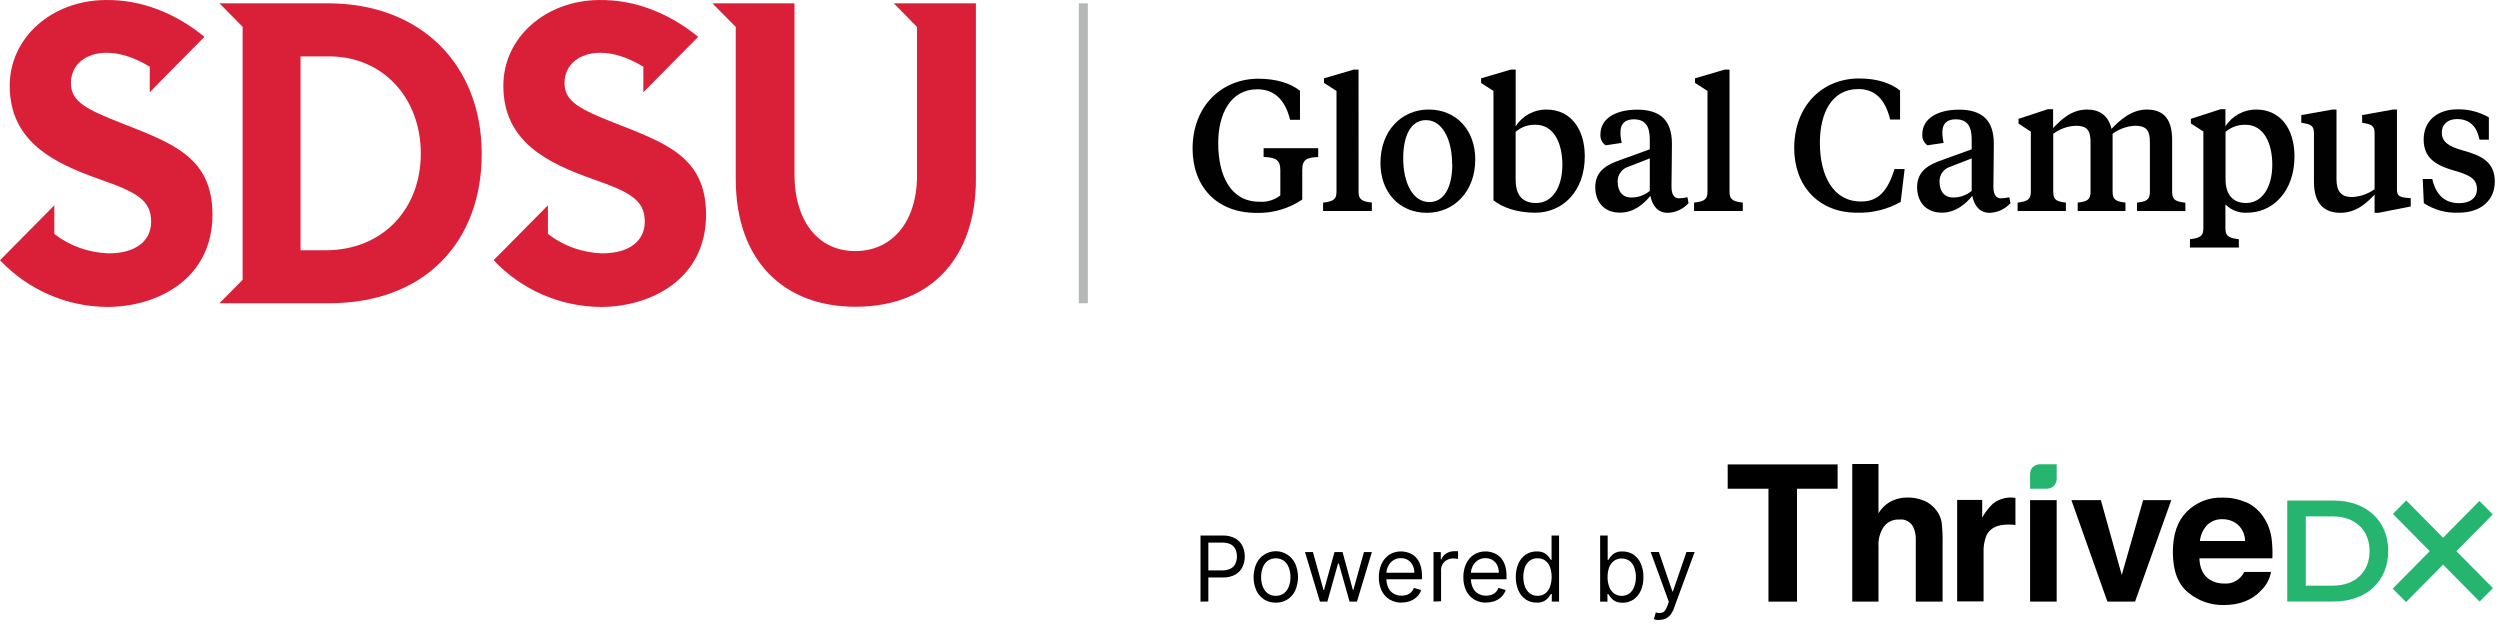 <?xml version="1.0" encoding="UTF-8"?> <svg xmlns="http://www.w3.org/2000/svg" width="263" height="66" viewBox="0 0 263 66" fill="none"><g clip-path="url(#clip0_8164_860)"><path d="M64.644 12.929C61.063 11.519 59.367 10.689 59.388 8.72C59.409 6.752 60.996 5.553 63.157 5.553C64.514 5.553 66.017 6.015 67.68 7.018V9.707L69.263 8.106L73.451 3.872C70.377 1.387 66.805 -0.065 62.968 0.002C57.369 0.07 52.951 3.949 52.951 9.025C52.951 14.953 57.667 17.176 62.386 18.849C66.155 20.17 67.831 20.991 67.831 23.311C67.831 25.263 66.323 26.652 63.341 26.652C61.278 26.59 59.285 25.878 57.642 24.616V21.597L55.908 23.349L51.925 27.376C53.386 28.922 55.14 30.154 57.083 30.998C59.026 31.842 61.118 32.281 63.232 32.288C68.337 32.288 74.276 29.468 74.276 22.575C74.276 16.486 70.008 15.05 64.644 12.929Z" fill="#DA2039"></path><path d="M12.714 12.929C9.134 11.519 7.438 10.689 7.459 8.72C7.48 6.752 9.063 5.553 11.228 5.553C12.589 5.553 14.092 6.015 15.755 7.018V9.707L17.321 8.106L21.509 3.872C18.456 1.387 14.88 -0.065 11.039 0.002C5.44 0.07 1.022 3.949 1.022 9.025C1.022 14.953 5.737 17.176 10.457 18.849C14.226 20.17 15.901 20.991 15.901 23.311C15.901 25.263 14.398 26.652 11.416 26.652C9.353 26.59 7.36 25.878 5.716 24.616V21.597L3.983 23.349L0 27.376C1.461 28.922 3.215 30.154 5.158 30.998C7.101 31.842 9.193 32.281 11.307 32.288C16.408 32.288 22.351 29.468 22.351 22.575C22.346 16.486 18.083 15.05 12.714 12.929Z" fill="#DA2039"></path><path d="M94.026 0.349L96.471 2.839V18.434C96.471 23.468 93.749 26.415 89.972 26.415C85.876 26.415 83.581 22.968 83.581 18.434V0.349H74.946L77.4 2.831V18.849C77.4 27.457 82.484 32.271 89.989 32.271C98.013 32.271 102.665 27.046 102.665 18.849V0.349H94.026Z" fill="#DA2039"></path><path d="M34.491 0.349H23.084L25.525 2.818V29.434L23.084 31.902H34.613C44.664 31.902 50.677 25.483 50.677 16.181C50.677 6.878 44.349 0.349 34.491 0.349ZM34.232 26.33H31.618V5.93H34.617C40.237 5.93 44.27 10.249 44.27 16.168C44.266 21.948 40.3 26.33 34.227 26.33H34.232Z" fill="#DA2039"></path><path d="M114.442 0.349H113.491V31.902H114.442V0.349Z" fill="#B6B8B8"></path><path d="M132.369 8.281C134.363 8.281 135.833 8.806 136.758 9.551V12.6H135.716C135.192 10.432 133.994 9.394 132.273 9.394C129.434 9.394 128.156 12.015 128.156 15.043C128.156 18.561 129.509 21.22 132.47 21.22C133.266 21.288 134.058 21.051 134.69 20.555V17.896C134.69 16.783 134.17 16.567 132.931 16.508V15.589H138.672V16.516C137.437 16.575 136.997 16.791 136.997 17.905V20.992C135.575 21.952 133.894 22.443 132.185 22.397C127.951 22.397 125.459 19.586 125.459 15.623C125.472 11.075 128.6 8.281 132.369 8.281Z" fill="#010101"></path><path d="M142.923 20.2C142.923 21.102 143.464 21.2 144.318 21.314V22.195H139.188V21.314C140.059 21.2 140.599 21.102 140.599 20.2V9.568L139.284 8.722V8.239L142.4 7.324H142.919L142.923 20.2Z" fill="#010101"></path><path d="M145.223 17.151C145.223 13.729 147.467 11.523 150.29 11.523C153.263 11.523 155.198 13.751 155.198 16.761C155.198 20.182 152.937 22.388 150.114 22.388C147.145 22.388 145.223 20.161 145.223 17.151ZM152.761 17.248C152.761 14.707 151.756 12.637 150.018 12.637C148.41 12.637 147.618 14.28 147.618 16.664C147.618 19.204 148.606 21.258 150.365 21.258C151.969 21.258 152.782 19.632 152.782 17.248H152.761Z" fill="#010101"></path><path d="M155.813 8.73V8.239L158.929 7.324H159.449V13.282C159.798 12.739 160.277 12.293 160.841 11.986C161.405 11.679 162.037 11.52 162.677 11.524C165.265 11.524 166.719 13.595 166.719 16.449C166.719 20.124 164.399 22.377 161.496 22.377C159.624 22.377 158.037 21.831 157.112 21.068V9.568L155.813 8.73ZM164.361 17.33C164.361 15.06 163.469 13.125 161.538 13.125C160.772 13.098 160.025 13.364 159.444 13.87V18.871C159.444 20.632 160.236 21.356 161.609 21.356C163.276 21.356 164.361 19.752 164.361 17.33Z" fill="#010101"></path><path d="M175.84 19.631C175.84 20.415 176.091 20.863 176.631 20.863C176.932 20.856 177.231 20.817 177.523 20.749L177.636 21.372C177.357 21.683 177.017 21.934 176.638 22.108C176.26 22.283 175.85 22.378 175.434 22.388C174.408 22.388 173.851 21.668 173.616 20.609C172.942 21.431 171.895 22.371 170.429 22.371C168.708 22.371 167.82 21.198 167.82 19.691C167.82 17.895 169.19 17.269 170.484 16.82L173.557 15.706V14.669C173.557 13.399 173.172 12.552 171.882 12.552C170.936 12.552 170.471 13.022 170.471 13.919C170.472 14.295 170.518 14.669 170.609 15.033L168.909 15.287C168.726 15.161 168.579 14.988 168.483 14.785C168.388 14.583 168.347 14.359 168.364 14.135C168.364 12.442 170.01 11.536 172.23 11.536C174.609 11.536 175.886 12.611 175.886 15.113C175.898 15.566 175.84 19.026 175.84 19.631ZM173.557 20.084V16.663L171.296 17.544C170.969 17.642 170.682 17.846 170.48 18.124C170.278 18.402 170.172 18.74 170.178 19.085C170.178 20.16 170.697 20.779 171.627 20.779C172.33 20.777 173.011 20.532 173.557 20.084Z" fill="#010101"></path><path d="M181.946 20.2C181.946 21.102 182.486 21.2 183.341 21.314V22.195H178.215V21.314C179.086 21.2 179.626 21.102 179.626 20.2V9.568L178.315 8.722V8.239L181.427 7.324H181.946V20.2Z" fill="#010101"></path><path d="M199.304 17.786H200.368L199.949 21.246C198.543 22.036 196.951 22.427 195.343 22.376C191.306 22.376 188.751 19.544 188.751 15.601C188.751 11.05 191.766 8.255 195.577 8.255C197.546 8.255 198.957 8.78 199.887 9.525V12.574H198.844C198.32 10.406 197.219 9.369 195.493 9.369C192.633 9.369 191.452 11.99 191.452 15.017C191.452 18.557 192.901 21.195 195.745 21.195C197.583 21.237 198.588 20.085 199.304 17.786Z" fill="#010101"></path><path d="M209.704 19.631C209.704 20.415 209.955 20.863 210.495 20.863C210.794 20.856 211.092 20.818 211.383 20.749L211.5 21.372C211.22 21.683 210.881 21.934 210.502 22.108C210.123 22.283 209.714 22.378 209.297 22.388C208.271 22.388 207.714 21.668 207.48 20.609C206.806 21.431 205.759 22.371 204.289 22.371C202.572 22.371 201.68 21.198 201.68 19.691C201.68 17.895 203.053 17.269 204.347 16.82L207.421 15.706V14.669C207.421 13.399 207.036 12.552 205.746 12.552C204.8 12.552 204.335 13.022 204.335 13.919C204.336 14.295 204.382 14.669 204.473 15.033L202.769 15.287C202.586 15.16 202.44 14.987 202.345 14.785C202.25 14.582 202.21 14.358 202.228 14.135C202.228 12.442 203.874 11.536 206.094 11.536C208.472 11.536 209.75 12.611 209.75 15.113C209.762 15.566 209.704 19.026 209.704 19.631ZM207.421 20.084V16.663L205.16 17.544C204.832 17.641 204.544 17.845 204.341 18.123C204.139 18.401 204.032 18.739 204.037 19.085C204.037 20.16 204.561 20.779 205.491 20.779C206.194 20.777 206.875 20.532 207.421 20.084Z" fill="#010101"></path><path d="M224.817 22.195V21.314C225.688 21.199 226.169 21.102 226.169 20.2V14.924C226.169 13.675 225.751 13.231 224.624 13.231C223.765 13.264 222.936 13.559 222.245 14.078V20.2C222.245 21.102 222.748 21.199 223.598 21.314V22.195H218.573V21.314C219.44 21.199 219.925 21.102 219.925 20.2V14.924C219.925 13.675 219.507 13.231 218.397 13.231C217.532 13.26 216.696 13.555 216.001 14.078V20.2C216.001 21.102 216.462 21.199 217.333 21.314V22.195H212.253V21.314C213.091 21.199 213.644 21.102 213.644 20.2V13.849L212.35 13.002V12.502L215.44 11.486H215.985V13.476C216.872 12.54 217.953 11.524 219.561 11.524C220.876 11.524 221.802 12.151 222.132 13.557C223.037 12.617 224.226 11.524 225.86 11.524C227.56 11.524 228.51 12.481 228.51 14.708V20.213C228.51 21.115 229.03 21.212 229.901 21.326V22.207L224.817 22.195Z" fill="#010101"></path><path d="M234.114 24.053C234.114 24.951 234.655 25.048 235.526 25.167V26.043H230.383V25.167C231.254 25.048 231.794 24.951 231.794 24.053V13.832L230.479 12.985V12.502L233.612 11.486H234.114V13.281C234.467 12.738 234.949 12.293 235.516 11.986C236.083 11.679 236.717 11.52 237.36 11.524C239.931 11.524 241.38 13.595 241.38 16.449C241.38 20.124 239.119 22.377 236.393 22.377C235.973 22.404 235.552 22.34 235.159 22.189C234.766 22.038 234.41 21.803 234.114 21.5V24.053ZM239.044 17.329C239.044 15.06 238.152 13.125 236.221 13.125C235.456 13.106 234.711 13.371 234.127 13.87V18.854C234.127 20.497 234.919 21.356 236.292 21.356C237.942 21.356 239.044 19.751 239.044 17.329Z" fill="#010101"></path><path d="M249.807 20.474C248.94 21.393 247.838 22.388 246.213 22.388C244.513 22.388 243.428 21.431 243.428 19.145V14.026C243.428 13.361 243.236 13.107 242.407 12.967L242.097 12.912V12.107L245.38 11.523H245.799V18.853C245.799 20.123 246.301 20.728 247.407 20.728C248.27 20.697 249.104 20.41 249.807 19.903V14.026C249.807 13.361 249.614 13.107 248.785 12.967L248.496 12.912V12.107L251.741 11.523H252.16V19.869C252.16 20.534 252.332 20.716 253.123 20.805L253.609 20.847V21.723L250.225 22.388H249.807V20.474Z" fill="#010101"></path><path d="M254.986 21.372L254.869 18.831H255.874C256.243 20.432 257.131 21.372 258.697 21.372C259.84 21.372 260.573 20.842 260.573 19.907C260.573 18.793 259.798 18.399 258.06 17.912C256.109 17.345 254.97 16.523 254.97 14.669C254.97 12.751 256.36 11.502 258.542 11.502C259.693 11.48 260.829 11.772 261.829 12.349V14.694H260.845C260.556 13.267 259.782 12.526 258.467 12.526C257.461 12.526 256.879 13.132 256.879 13.932C256.879 14.889 257.52 15.397 259.103 15.829C261.097 16.375 262.453 17.061 262.453 19.111C262.453 21.046 261.025 22.375 258.626 22.375C257.339 22.431 256.067 22.08 254.986 21.372Z" fill="#010101"></path><path d="M126.293 63.286V56.338H128.614C129.073 56.318 129.529 56.42 129.937 56.634C130.266 56.813 130.533 57.09 130.703 57.426C130.871 57.773 130.955 58.154 130.95 58.54C130.955 58.925 130.87 59.306 130.703 59.653C130.535 59.992 130.27 60.271 129.941 60.453C129.536 60.667 129.083 60.77 128.626 60.75H126.951V60.005H128.588C128.896 60.017 129.202 59.95 129.476 59.81C129.695 59.694 129.87 59.508 129.975 59.281C130.074 59.044 130.125 58.79 130.125 58.533C130.125 58.276 130.074 58.022 129.975 57.786C129.869 57.566 129.698 57.385 129.485 57.269C129.204 57.134 128.895 57.07 128.584 57.083H127.118V63.282L126.293 63.286Z" fill="black"></path><path d="M134.213 63.398C133.787 63.411 133.366 63.298 133.003 63.072C132.64 62.846 132.35 62.518 132.169 62.127C131.976 61.681 131.876 61.198 131.876 60.711C131.876 60.223 131.976 59.741 132.169 59.294C132.353 58.903 132.642 58.573 133.004 58.341C133.365 58.11 133.785 57.987 134.213 57.987C134.641 57.987 135.06 58.11 135.422 58.341C135.784 58.573 136.073 58.903 136.257 59.294C136.45 59.741 136.55 60.223 136.55 60.711C136.55 61.198 136.45 61.681 136.257 62.127C136.076 62.518 135.786 62.846 135.423 63.072C135.06 63.298 134.639 63.411 134.213 63.398ZM134.213 62.678C134.526 62.692 134.835 62.595 135.084 62.402C135.317 62.215 135.492 61.966 135.591 61.683C135.705 61.373 135.762 61.044 135.758 60.713C135.762 60.379 135.705 60.048 135.591 59.735C135.492 59.449 135.317 59.197 135.084 59.007C134.828 58.827 134.524 58.731 134.213 58.731C133.902 58.731 133.598 58.827 133.342 59.007C133.109 59.197 132.933 59.449 132.835 59.735C132.721 60.048 132.664 60.379 132.668 60.713C132.664 61.044 132.721 61.373 132.835 61.683C132.934 61.966 133.109 62.215 133.342 62.402C133.591 62.595 133.9 62.692 134.213 62.678Z" fill="black"></path><path d="M138.857 63.291L137.286 58.078H138.12L139.234 62.067H139.288L140.39 58.078H141.236L142.32 62.054H142.375L143.489 58.078H144.322L142.752 63.291H141.973L140.846 59.285H140.762L139.636 63.291H138.857Z" fill="black"></path><path d="M147.463 63.397C147.013 63.41 146.569 63.294 146.182 63.062C145.817 62.841 145.526 62.516 145.344 62.127C145.144 61.688 145.045 61.209 145.055 60.725C145.045 60.238 145.144 59.755 145.344 59.311C145.521 58.921 145.802 58.589 146.157 58.354C146.521 58.121 146.944 58.002 147.375 58.011C147.646 58.01 147.915 58.056 148.171 58.147C148.436 58.236 148.68 58.38 148.887 58.57C149.116 58.795 149.291 59.071 149.398 59.375C149.537 59.768 149.602 60.185 149.591 60.602V60.941H145.616V60.251H148.787C148.792 59.978 148.731 59.708 148.611 59.464C148.504 59.236 148.334 59.046 148.121 58.917C147.896 58.779 147.638 58.71 147.375 58.718C147.086 58.71 146.801 58.792 146.559 58.951C146.332 59.105 146.15 59.317 146.031 59.565C145.907 59.815 145.844 60.09 145.847 60.37V60.831C145.836 61.175 145.905 61.518 146.048 61.83C146.169 62.091 146.366 62.309 146.613 62.453C146.868 62.598 147.158 62.671 147.451 62.664C147.643 62.667 147.834 62.637 148.016 62.576C148.181 62.519 148.331 62.427 148.456 62.305C148.582 62.176 148.679 62.022 148.741 61.852L149.507 62.068C149.425 62.328 149.281 62.565 149.088 62.758C148.888 62.961 148.646 63.119 148.38 63.219C148.079 63.334 147.76 63.39 147.438 63.384" fill="black"></path><path d="M150.805 63.286V58.078H151.571V58.857H151.626C151.723 58.598 151.903 58.377 152.136 58.231C152.386 58.068 152.677 57.984 152.974 57.989H153.192H153.389V58.802L153.204 58.768C153.104 58.755 153.004 58.748 152.903 58.747C152.671 58.742 152.442 58.796 152.237 58.904C152.047 59 151.887 59.147 151.772 59.327C151.656 59.517 151.597 59.736 151.6 59.958V63.252L150.805 63.286Z" fill="black"></path><path d="M156.358 63.397C155.907 63.41 155.461 63.294 155.072 63.062C154.709 62.839 154.418 62.514 154.235 62.127C154.034 61.688 153.935 61.209 153.946 60.725C153.936 60.238 154.034 59.755 154.235 59.311C154.412 58.922 154.694 58.591 155.047 58.354C155.413 58.121 155.838 58.002 156.27 58.011C156.541 58.01 156.81 58.056 157.066 58.147C157.329 58.236 157.572 58.38 157.777 58.57C158.009 58.794 158.185 59.069 158.293 59.374C158.43 59.769 158.495 60.185 158.485 60.602V60.941H154.511V60.251H157.677C157.683 59.978 157.624 59.708 157.505 59.463C157.399 59.236 157.228 59.046 157.015 58.917C156.791 58.779 156.532 58.71 156.27 58.718C155.98 58.709 155.695 58.79 155.453 58.951C155.226 59.106 155.043 59.317 154.921 59.565C154.799 59.815 154.736 60.091 154.737 60.37V60.831C154.727 61.176 154.798 61.518 154.942 61.83C155.063 62.091 155.261 62.309 155.508 62.453C155.763 62.598 156.052 62.671 156.345 62.664C156.537 62.667 156.728 62.637 156.911 62.576C157.074 62.517 157.224 62.425 157.35 62.305C157.477 62.176 157.574 62.022 157.635 61.852L158.397 62.068C158.315 62.328 158.171 62.565 157.978 62.758C157.778 62.961 157.537 63.119 157.271 63.219C156.97 63.333 156.65 63.389 156.328 63.384" fill="black"></path><path d="M161.652 63.397C161.248 63.404 160.851 63.289 160.513 63.067C160.175 62.834 159.908 62.509 159.742 62.131C159.547 61.679 159.451 61.189 159.462 60.696C159.452 60.206 159.547 59.721 159.742 59.273C159.908 58.893 160.177 58.569 160.517 58.337C160.859 58.115 161.259 58.002 161.665 58.011C161.939 57.997 162.213 58.054 162.46 58.176C162.635 58.271 162.789 58.401 162.913 58.557C163.017 58.701 163.097 58.816 163.155 58.904H163.223V56.339H164.014V63.287H163.248V62.486H163.155C163.097 62.584 163.013 62.703 162.908 62.846C162.782 63.004 162.625 63.135 162.448 63.232C162.2 63.352 161.927 63.409 161.652 63.397ZM161.761 62.677C162.049 62.686 162.332 62.598 162.565 62.427C162.792 62.244 162.965 62.001 163.063 61.724C163.29 61.055 163.29 60.328 163.063 59.658C162.967 59.386 162.794 59.149 162.565 58.976C162.33 58.806 162.046 58.72 161.757 58.731C161.457 58.718 161.161 58.809 160.919 58.989C160.69 59.172 160.516 59.415 160.417 59.692C160.196 60.34 160.196 61.043 160.417 61.691C160.514 61.974 160.688 62.223 160.919 62.41C161.16 62.594 161.455 62.688 161.757 62.677" fill="black"></path><path d="M168.336 63.287V56.339H169.127V58.904H169.194C169.253 58.816 169.337 58.697 169.441 58.557C169.563 58.4 169.715 58.27 169.889 58.176C170.137 58.055 170.41 57.998 170.685 58.011C171.091 58.004 171.49 58.117 171.833 58.337C172.174 58.571 172.443 58.898 172.607 59.281C172.804 59.728 172.9 60.215 172.888 60.704C172.9 61.197 172.805 61.688 172.607 62.139C172.443 62.519 172.176 62.843 171.837 63.075C171.498 63.298 171.101 63.413 170.698 63.405C170.423 63.417 170.15 63.36 169.902 63.24C169.725 63.145 169.57 63.014 169.445 62.855C169.356 62.739 169.272 62.619 169.194 62.495H169.102V63.295L168.336 63.287ZM169.115 60.683C169.109 61.038 169.167 61.391 169.286 61.724C169.384 62.003 169.558 62.247 169.789 62.427C170.029 62.596 170.314 62.686 170.606 62.686C170.897 62.686 171.182 62.596 171.422 62.427C171.652 62.239 171.826 61.99 171.925 61.707C172.042 61.385 172.101 61.043 172.096 60.7C172.102 60.362 172.045 60.026 171.929 59.709C171.832 59.431 171.659 59.188 171.431 59.006C171.186 58.841 170.899 58.752 170.606 58.752C170.312 58.752 170.025 58.841 169.781 59.006C169.552 59.181 169.379 59.42 169.282 59.692C169.166 60.021 169.109 60.368 169.115 60.717" fill="black"></path><path d="M174.567 65.23C174.446 65.231 174.326 65.219 174.207 65.197C174.132 65.184 174.059 65.163 173.989 65.133L174.19 64.43C174.425 64.51 174.68 64.51 174.915 64.43C175.107 64.354 175.271 64.121 175.413 63.731L175.56 63.308L173.654 58.07H174.513L175.936 62.224H175.991L177.415 58.07H178.277L176.083 64.028C176 64.268 175.877 64.491 175.719 64.689C175.581 64.856 175.408 64.99 175.212 65.082C175.008 65.17 174.788 65.213 174.567 65.209" fill="black"></path><path d="M181.753 48.857V51.414H186.042V63.291H189.044V51.414H193.316V48.857H181.753Z" fill="black"></path><path d="M202.425 52.675C202.948 52.897 203.4 53.261 203.732 53.725C204.003 54.086 204.186 54.507 204.263 54.953C204.341 55.638 204.373 56.327 204.36 57.015V63.286H201.541V56.791C201.562 56.309 201.463 55.83 201.252 55.398C201.114 55.146 200.905 54.941 200.652 54.808C200.398 54.675 200.112 54.621 199.828 54.653C199.515 54.632 199.202 54.689 198.915 54.818C198.629 54.947 198.377 55.145 198.183 55.394C197.767 56.017 197.568 56.761 197.617 57.511V63.291H194.857V48.81H197.617V54.001C197.947 53.443 198.428 52.994 199.003 52.705C199.521 52.461 200.086 52.335 200.658 52.337C201.264 52.328 201.865 52.445 202.425 52.68" fill="black"></path><path d="M211.785 52.367H212.024V55.225C211.848 55.203 211.693 55.19 211.559 55.187H211.228C210.118 55.187 209.373 55.556 208.992 56.284C208.743 56.885 208.635 57.535 208.673 58.185V63.266H205.893V52.596H208.527V54.455C208.822 53.914 209.197 53.423 209.641 52.998C210.213 52.543 210.928 52.31 211.655 52.342H211.785" fill="black"></path><path d="M215.357 51.415H213.564V49.852C213.564 49.584 213.67 49.327 213.858 49.137C214.045 48.947 214.3 48.841 214.565 48.841H216.362V50.39C216.361 50.66 216.255 50.917 216.066 51.108C215.878 51.298 215.623 51.405 215.357 51.407" fill="#26B56F"></path><path d="M216.362 52.616H213.564V63.286H216.362V52.616Z" fill="black"></path><path d="M225.458 52.616H228.419L224.608 63.286H221.697L217.912 52.616H221.011L223.209 60.488L225.458 52.616Z" fill="black"></path><path d="M236.304 52.832C237.049 53.173 237.682 53.721 238.13 54.412C238.571 55.074 238.857 55.828 238.968 56.618C239.053 57.32 239.083 58.028 239.056 58.735H231.375C231.417 59.805 231.786 60.556 232.481 60.987C232.939 61.266 233.467 61.405 234.001 61.39C234.431 61.421 234.86 61.321 235.234 61.102C235.607 60.884 235.907 60.558 236.095 60.166H238.909C238.781 60.902 238.423 61.577 237.887 62.093C236.941 63.131 235.618 63.651 233.917 63.651C232.563 63.67 231.246 63.205 230.199 62.338C229.121 61.463 228.583 60.039 228.586 58.066C228.586 56.214 229.072 54.803 230.044 53.832C230.538 53.337 231.128 52.95 231.776 52.695C232.424 52.44 233.118 52.323 233.813 52.35C234.665 52.335 235.51 52.506 236.292 52.849M232.167 55.258C231.752 55.717 231.494 56.297 231.43 56.914H236.183C236.181 56.596 236.115 56.282 235.989 55.991C235.863 55.7 235.68 55.438 235.45 55.22C235.001 54.829 234.426 54.617 233.834 54.623C233.533 54.605 233.231 54.649 232.948 54.754C232.664 54.859 232.406 55.022 232.188 55.233" fill="black"></path><path d="M240.618 52.658H245.509C248.918 52.658 251.243 54.776 251.243 57.968C251.243 61.161 248.918 63.278 245.509 63.278H240.618V52.658ZM245.421 61.609C247.762 61.609 249.278 60.17 249.278 57.968C249.278 55.766 247.762 54.327 245.421 54.327H242.569V61.609H245.421Z" fill="#26B56F"></path><path d="M262.257 61.868L258.413 57.985L262.236 54.115L260.833 52.697L257.01 56.567L253.136 52.646L251.733 54.064L255.607 57.985L251.712 61.923L253.115 63.337L257.01 59.399L260.854 63.286L262.257 61.868Z" fill="#26B56F"></path></g><defs><clipPath id="clip0_8164_860"><rect width="262.453" height="65.23" fill="white"></rect></clipPath></defs></svg> 